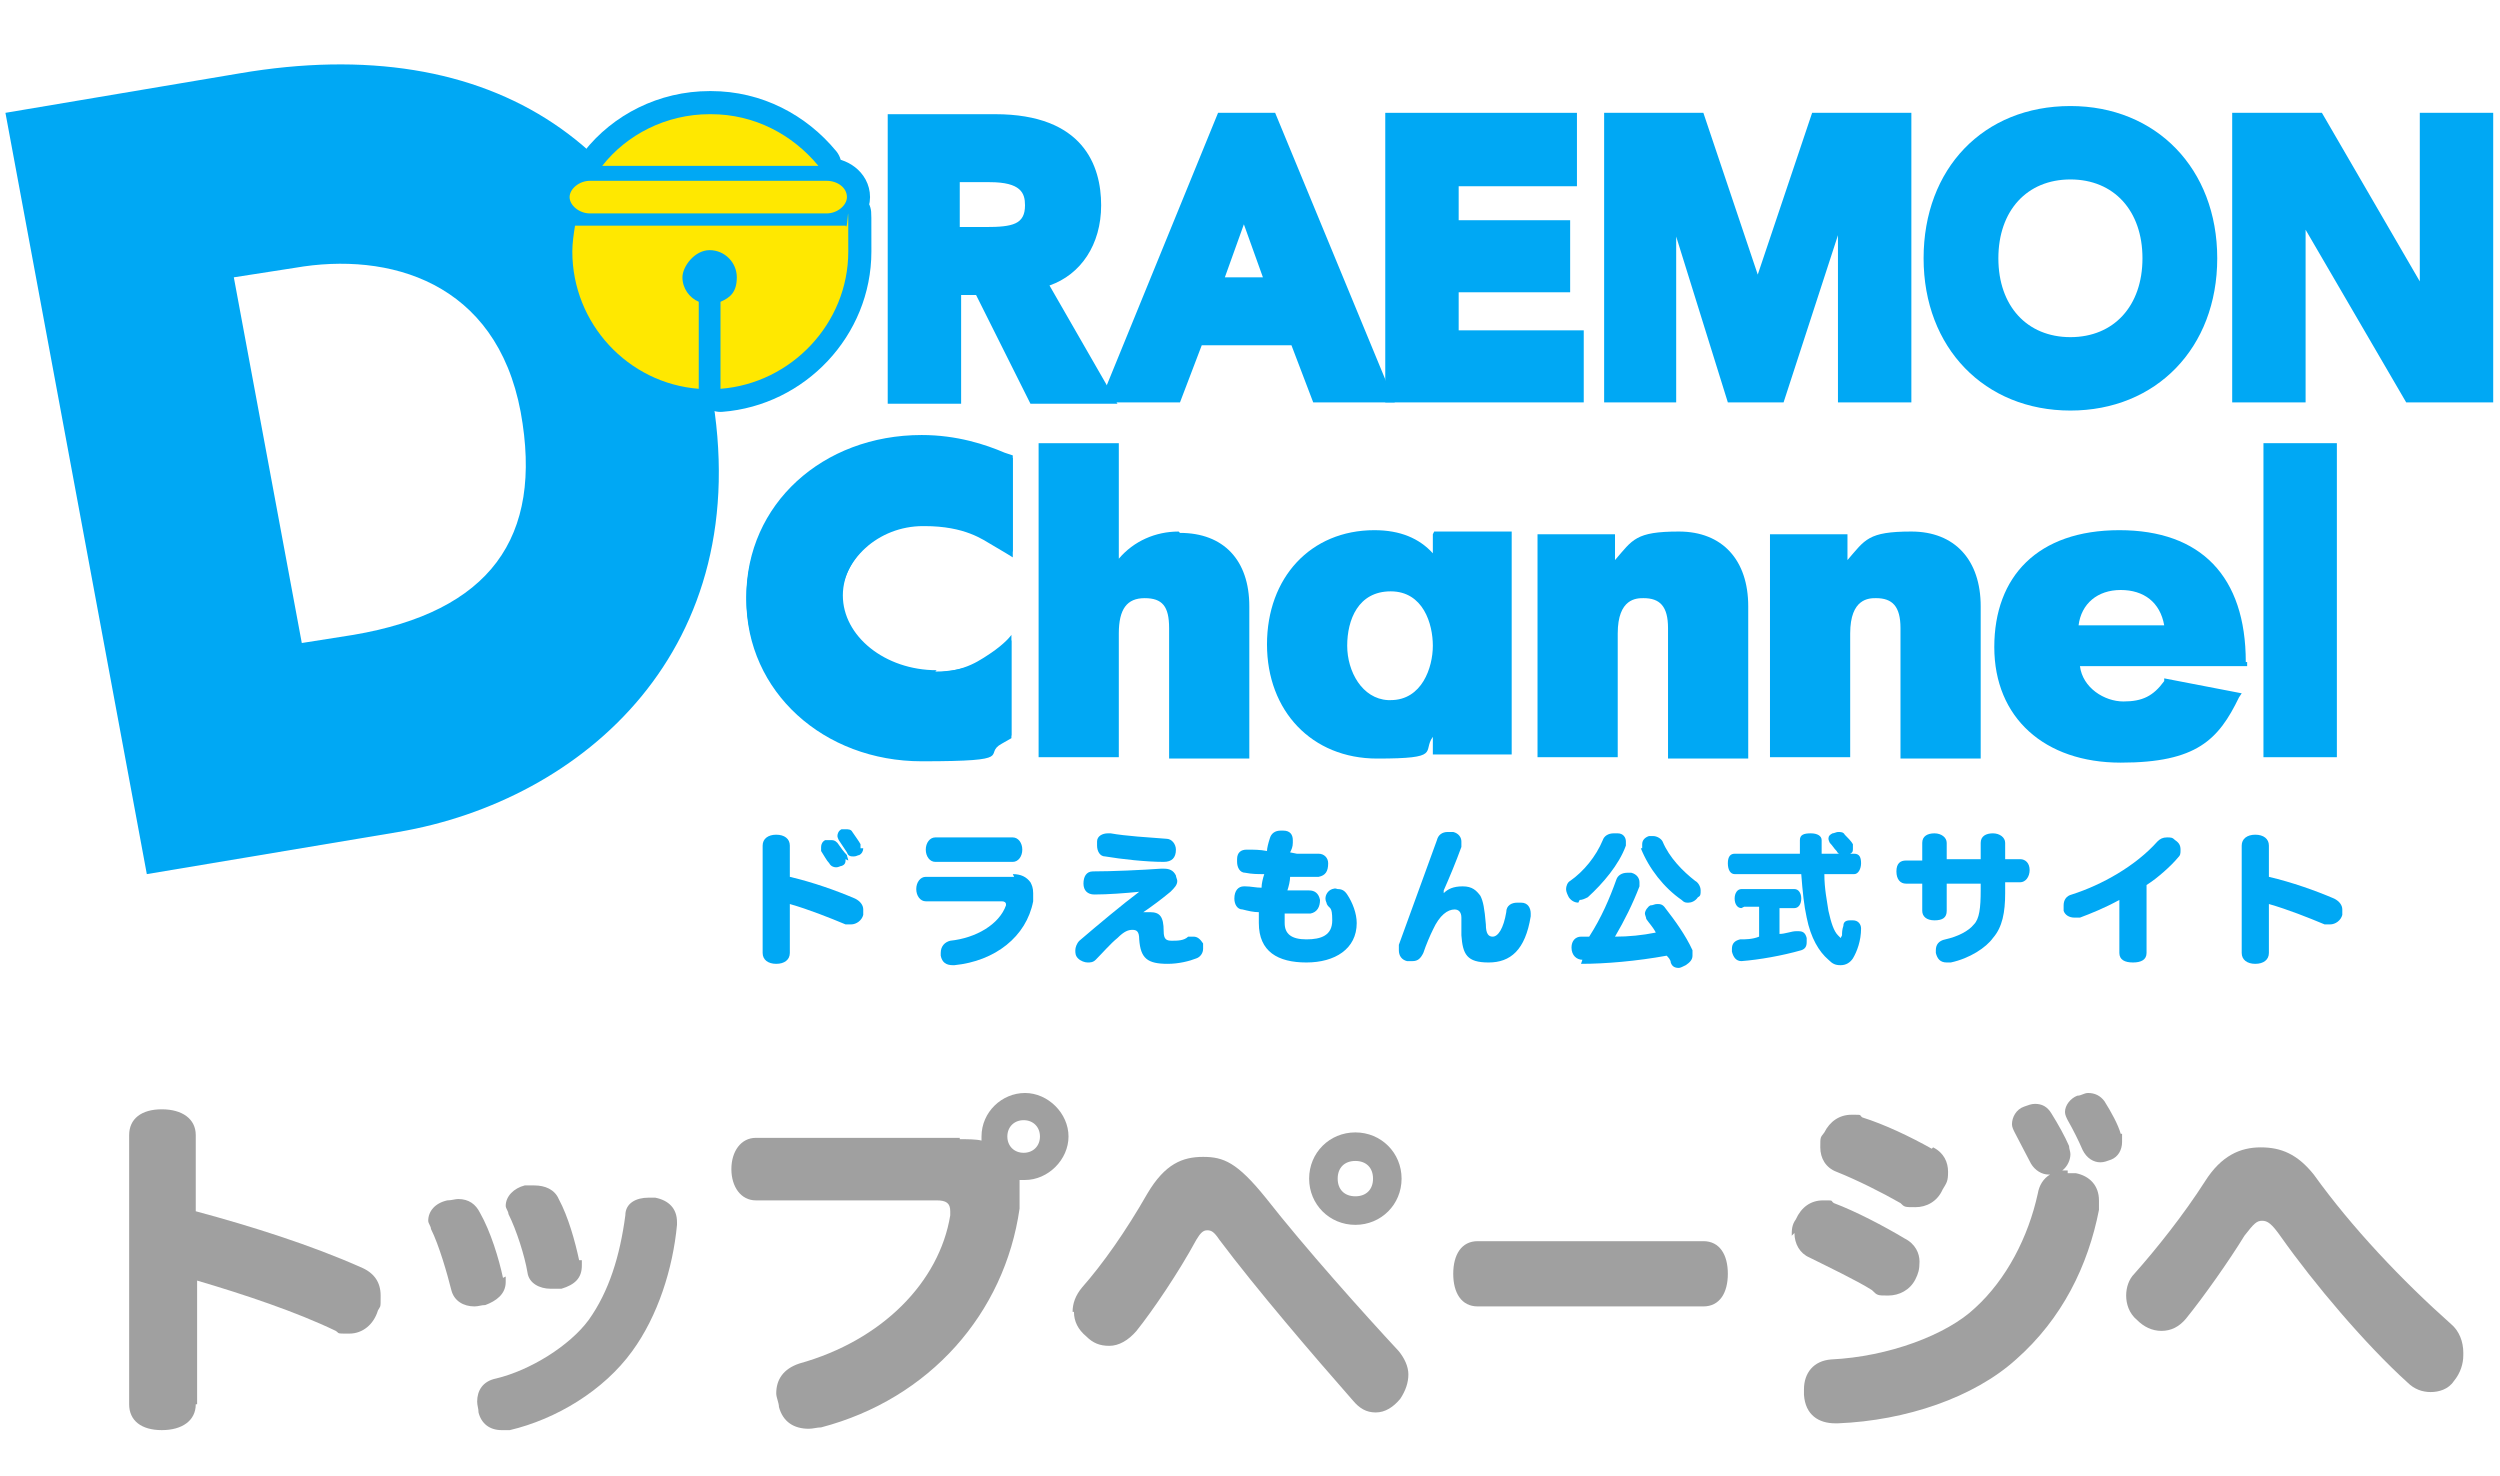<?xml version="1.0" encoding="UTF-8"?>
<svg id="ph" xmlns="http://www.w3.org/2000/svg" version="1.1" viewBox="0 0 183.9 108.6">
  <defs>
    <style>
      .cls-1 {
        stroke: #00a8f4;
        stroke-linecap: round;
        stroke-linejoin: round;
        stroke-width: 3.4px;
      }

      .cls-1, .cls-2 {
        fill: #00a8f4;
      }

      .cls-2, .cls-3, .cls-4 {
        stroke-width: 0px;
      }

      .cls-3 {
        fill: #a0a0a0;
      }

      .cls-4 {
        fill: #ffe800;
      }
    </style>
  </defs>
  <g id="_テキスト" data-name=" テキスト">
    <path class="cls-3" d="M14.4,103.3c0,1.2-1,1.9-2.5,1.9s-2.4-.7-2.4-1.9v-19.8c0-1.2.9-1.9,2.4-1.9s2.5.7,2.5,1.9v5.6c4.1,1.1,8.5,2.5,12.1,4.1,1,.4,1.5,1.1,1.5,2.1s0,.7-.2,1.1c-.3,1-1.1,1.7-2.1,1.7s-.7,0-1-.2c-2.9-1.4-6.8-2.7-10.2-3.7v9.1h0Z"/>
    <path class="cls-3" d="M37.2,93.9c0,.2,0,.3,0,.4,0,.9-.7,1.4-1.5,1.7-.3,0-.5.1-.8.1-.8,0-1.5-.4-1.7-1.2-.3-1.2-.9-3.3-1.5-4.5,0-.2-.2-.4-.2-.6,0-.7.5-1.3,1.4-1.5.3,0,.6-.1.8-.1.8,0,1.3.4,1.6,1,.8,1.4,1.4,3.4,1.7,4.8ZM36.9,105.2c-.9,0-1.5-.5-1.7-1.3,0-.3-.1-.5-.1-.8,0-.8.4-1.5,1.4-1.7,2.5-.6,5.4-2.4,6.8-4.3,1.5-2.1,2.3-4.7,2.7-7.7,0-.9.8-1.3,1.7-1.3s.3,0,.5,0c1,.2,1.6.8,1.6,1.8v.2c-.3,3.2-1.4,6.7-3.3,9.3-2.1,2.9-5.6,5-9,5.8-.2,0-.4,0-.6,0h0ZM42.8,92.7c0,.2,0,.3,0,.4,0,.9-.5,1.4-1.5,1.7-.2,0-.5,0-.8,0-.8,0-1.6-.4-1.7-1.2-.2-1.2-.8-3.1-1.4-4.3,0-.2-.2-.4-.2-.6,0-.7.6-1.3,1.4-1.5.2,0,.5,0,.7,0,.8,0,1.5.3,1.8,1,.7,1.3,1.2,3.1,1.5,4.5h0Z"/>
    <path class="cls-3" d="M70.6,83.8c.6,0,1.2,0,1.6.1,0,0,0-.2,0-.3,0-1.8,1.5-3.2,3.2-3.2s3.2,1.5,3.2,3.2-1.5,3.2-3.2,3.2-.2,0-.4,0c0,.3,0,.6,0,1s0,.7,0,1.1c-1.1,7.7-6.6,14-14.6,16.1-.3,0-.6.1-.9.1-1.1,0-1.9-.5-2.2-1.6,0-.3-.2-.7-.2-1,0-1,.5-1.8,1.7-2.2,6.1-1.7,10.3-6,11.1-10.9,0-.1,0-.2,0-.3,0-.6-.3-.8-1-.8h-13.3c-1.1,0-1.8-1-1.8-2.3s.7-2.3,1.8-2.3h15,0ZM74.1,83.6c0,.7.5,1.2,1.2,1.2s1.2-.5,1.2-1.2-.5-1.2-1.2-1.2-1.2.5-1.2,1.2Z"/>
    <path class="cls-3" d="M78.9,96.5c0-.6.2-1.2.7-1.8,1.5-1.7,3.2-4.1,4.8-6.9,1.3-2.2,2.6-2.7,4.1-2.7s2.5.4,4.6,3c2.9,3.7,7.2,8.5,9.8,11.3.4.5.7,1.1.7,1.7s-.2,1.2-.6,1.8c-.5.6-1.1,1-1.8,1s-1.2-.3-1.7-.9c-2.9-3.3-7.1-8.2-9.8-11.8-.4-.6-.6-.7-.9-.7s-.5.2-.8.7c-1.3,2.4-3.2,5.2-4.4,6.7-.6.7-1.3,1.1-2,1.1s-1.2-.2-1.7-.7c-.6-.5-.9-1.1-.9-1.8h0ZM103.1,86.7c0,1.9-1.5,3.4-3.4,3.4s-3.4-1.5-3.4-3.4,1.5-3.4,3.4-3.4,3.4,1.5,3.4,3.4ZM98.4,86.7c0,.8.5,1.3,1.3,1.3s1.3-.5,1.3-1.3-.5-1.3-1.3-1.3-1.3.5-1.3,1.3Z"/>
    <path class="cls-3" d="M108.7,96.1c-1.2,0-1.8-1-1.8-2.4s.6-2.4,1.8-2.4h16.6c1.2,0,1.8,1,1.8,2.4s-.6,2.4-1.8,2.4h-16.6Z"/>
    <path class="cls-3" d="M131.8,90.9c0-.4,0-.8.3-1.2.4-.9,1.1-1.4,2-1.4s.5,0,.8.2c1.6.6,3.7,1.7,5.2,2.6.8.4,1.1,1.1,1.1,1.7s-.1.9-.3,1.3c-.4.8-1.2,1.2-2,1.2s-.8,0-1.2-.4c-1.1-.7-3.2-1.7-4.6-2.4-.7-.3-1.1-1-1.1-1.8h0ZM152.1,86.3c.2,0,.4,0,.6,0,1,.2,1.7.9,1.7,2s0,.5,0,.7c-.8,4.1-2.7,8-6.1,11-3.1,2.8-8.1,4.5-13.1,4.7h-.2c-1.2,0-2.2-.6-2.3-2.1,0-.1,0-.3,0-.4,0-1.2.7-2.1,2-2.2,4.2-.2,8.5-1.8,10.6-3.8,2.3-2.1,3.9-5.2,4.6-8.4.1-.6.4-1.1.9-1.4h-.1c-.5,0-1-.3-1.3-.8-.3-.6-.8-1.5-1.2-2.3-.1-.2-.2-.4-.2-.6,0-.5.3-1.1.9-1.3.3-.1.5-.2.8-.2.5,0,.9.2,1.2.7.5.8,1,1.7,1.3,2.4,0,.2.1.4.1.6,0,.4-.2.9-.6,1.2.1,0,.2,0,.4,0h0ZM142.2,84.4c.8.4,1.1,1.1,1.1,1.8s-.1.8-.4,1.3c-.4.9-1.2,1.3-2,1.3s-.8,0-1.1-.3c-1.4-.8-3.2-1.7-4.7-2.3-.8-.3-1.2-1-1.2-1.8s0-.7.3-1.1c.4-.8,1.1-1.3,2-1.3s.5,0,.8.2c1.6.5,3.5,1.4,5.1,2.3h0ZM156.1,83.4c0,.2,0,.4,0,.6,0,.6-.3,1.1-.8,1.3-.3.1-.5.2-.8.2-.5,0-1-.3-1.3-.9-.3-.7-.7-1.5-1.1-2.2-.1-.2-.2-.4-.2-.6,0-.5.4-1,.9-1.2.3,0,.5-.2.8-.2.5,0,.9.2,1.2.6.5.8,1,1.7,1.2,2.4h0Z"/>
    <path class="cls-3" d="M181.2,99.7c0,.6-.2,1.3-.7,1.9-.4.6-1.1.8-1.7.8s-1.2-.2-1.7-.7c-3.1-2.8-6.9-7.3-9.3-10.7-.7-1-1-1.2-1.4-1.2s-.6.2-1.3,1.1c-1.1,1.8-3,4.5-4.3,6.1-.5.6-1.1.9-1.8.9s-1.3-.3-1.8-.8c-.6-.5-.8-1.2-.8-1.8s.2-1.2.6-1.6c1.6-1.8,3.6-4.3,5.2-6.8,1.2-1.9,2.6-2.5,4.1-2.5s2.7.5,3.9,2c2.8,3.9,6.5,7.8,10.1,11,.6.5.9,1.3.9,2.1h0Z"/>
    <path class="cls-2" d="M58.1,70.1c0,.5-.4.8-1,.8s-1-.3-1-.8v-7.9c0-.5.4-.8,1-.8s1,.3,1,.8v2.3c1.7.4,3.4,1,4.8,1.6.4.2.6.5.6.8s0,.3,0,.4c-.1.4-.5.7-.9.7s-.3,0-.4,0c-1.2-.5-2.7-1.1-4.1-1.5v3.6h0ZM62.2,63.2c0,.2,0,.4-.3.5-.1,0-.2.1-.4.1-.2,0-.4-.1-.5-.3-.2-.2-.4-.6-.6-.9,0,0,0-.2,0-.3,0-.2.1-.4.3-.5.1,0,.2,0,.4,0,.2,0,.3,0,.5.2.2.3.5.7.7.9,0,.1.1.3.1.4h0ZM63.5,62.4c0,.2-.1.4-.3.5-.1,0-.2.1-.4.1-.2,0-.4,0-.5-.3-.2-.3-.4-.6-.6-.9,0,0-.1-.2-.1-.3,0-.2.1-.4.3-.5,0,0,.2,0,.3,0,.2,0,.4,0,.5.2.2.3.5.7.6.9,0,0,0,.2,0,.3h0Z"/>
    <path class="cls-2" d="M74.5,64.3c.6,0,1,.2,1.3.6.1.2.2.4.2.8s0,.3,0,.6c-.5,2.6-2.8,4.4-5.8,4.7h-.1c-.5,0-.8-.2-.9-.7,0,0,0-.1,0-.2,0-.5.3-.8.7-.9,1.9-.2,3.6-1.2,4.1-2.6,0,0,0,0,0-.1,0-.1-.1-.2-.3-.2h-5.6c-.4,0-.7-.4-.7-.9s.3-.9.7-.9h6.5,0ZM68.8,63.4c-.4,0-.7-.4-.7-.9s.3-.9.7-.9h5.7c.4,0,.7.4.7.9s-.3.9-.7.9h-5.7Z"/>
    <path class="cls-2" d="M84.2,67.1c0,0,.2,0,.4,0,.7,0,1,.3,1,1.4,0,.6.2.7.6.7s.9,0,1.2-.3c.1,0,.2,0,.4,0,.3,0,.5.2.7.5,0,.1,0,.3,0,.4,0,.3-.2.6-.5.7-.5.2-1.3.4-2.1.4-1.5,0-2-.4-2.1-1.8,0-.6-.2-.7-.5-.7s-.6.1-1.1.6c-.5.4-1.1,1.1-1.6,1.6-.2.2-.4.2-.6.2s-.5-.1-.7-.3c-.2-.2-.2-.4-.2-.6s.1-.5.3-.7c1.4-1.2,3.2-2.7,4.4-3.6h0c-1,.1-2.3.2-3.3.2-.5,0-.8-.3-.8-.8h0c0-.5.2-.9.7-.9,1.4,0,3.6-.1,5-.2,0,0,.2,0,.2,0,.4,0,.7.1.9.5,0,.1.1.3.1.4,0,.3-.2.5-.5.8-.6.5-1.4,1.1-2,1.5h0s0,0,0,0ZM86.5,62.5h0c0,.6-.3.9-.9.9-1.3,0-3.1-.2-4.3-.4-.4,0-.6-.4-.6-.8s0-.2,0-.3c0-.4.4-.6.8-.6h.2c1.1.2,2.8.3,4.1.4.4,0,.7.4.7.8h0Z"/>
    <path class="cls-2" d="M95.4,62.8c.6,0,1.1,0,1.6,0h0c.4,0,.7.3.7.7h0c0,.6-.2.9-.7,1-.5,0-1,0-1.6,0s-.3,0-.5,0c0,.3-.1.7-.2,1h.5c.4,0,.8,0,1.1,0h0c.4,0,.7.2.8.7h0c0,.5-.2.9-.7,1-.3,0-.7,0-1.2,0s-.5,0-.7,0c0,.3,0,.5,0,.7,0,.8.5,1.2,1.6,1.2s1.9-.3,1.9-1.4-.2-.8-.4-1.2c0-.1-.1-.2-.1-.4,0-.3.2-.6.5-.7s.3,0,.4,0c.3,0,.5.1.7.4.4.6.7,1.4.7,2.1,0,1.9-1.6,2.9-3.7,2.9s-3.5-.8-3.5-2.9,0-.5,0-.8c-.4,0-.8-.1-1.2-.2-.4,0-.6-.4-.6-.8h0c0-.6.3-.9.7-.9h.1c.4,0,.8.1,1.2.1,0-.3.1-.7.2-1-.5,0-.9,0-1.4-.1-.4,0-.6-.4-.6-.8s0-.1,0-.2c0-.5.3-.7.7-.7h.1c.4,0,.9,0,1.4.1,0-.2.1-.6.2-.9.1-.4.4-.6.8-.6h.2c.5,0,.7.3.7.7s0,.1,0,.2c0,.3-.1.5-.2.7h0Z"/>
    <path class="cls-2" d="M106.2,65.7c.3-.3.7-.5,1.4-.5s1,.3,1.3.7c.2.4.3.9.4,2.1,0,.7.2.9.5.9.4,0,.8-.6,1-1.8,0-.5.4-.7.8-.7s.2,0,.3,0c.5,0,.7.4.7.8s0,0,0,.2c-.4,2.5-1.5,3.4-3.1,3.4s-1.9-.6-2-2c0-.5,0-.9,0-1.3,0-.4-.2-.6-.5-.6-.5,0-1.1.4-1.6,1.5-.2.4-.5,1.1-.7,1.7-.2.4-.4.6-.8.6s-.2,0-.4,0c-.4-.1-.6-.4-.6-.8s0-.3,0-.4c.8-2.2,2-5.5,2.8-7.7.1-.4.4-.6.8-.6s.3,0,.4,0c.4.1.6.4.6.7s0,.3,0,.4c-.4,1.1-.9,2.3-1.3,3.2h0Z"/>
    <path class="cls-2" d="M116.1,66.4c-.2,0-.5-.1-.7-.4-.1-.2-.2-.4-.2-.6s.1-.5.3-.6c1-.7,1.9-1.8,2.4-3,.1-.3.4-.5.8-.5s.2,0,.3,0c.4,0,.6.3.6.6s0,.2,0,.3c-.5,1.4-1.7,2.8-2.8,3.8-.2.1-.4.2-.6.2h0ZM116.4,70.6c-.4,0-.8-.3-.8-.9h0c0-.5.3-.8.7-.8s.4,0,.6,0c.9-1.4,1.5-2.8,2-4.2.1-.3.4-.5.8-.5s.2,0,.3,0c.4.1.6.4.6.7s0,.2,0,.3c-.5,1.3-1.1,2.5-1.8,3.7,1,0,2-.1,3-.3-.2-.4-.5-.7-.7-1,0-.1-.1-.3-.1-.4,0-.2.2-.5.4-.6.2,0,.3-.1.5-.1s.4,0,.6.3c.7.9,1.5,2,2,3.1,0,.1,0,.2,0,.4,0,.3-.2.5-.5.7-.2.1-.4.2-.5.2-.3,0-.5-.1-.6-.4,0-.2-.2-.4-.3-.5-2.2.4-4.5.6-6.3.6h0ZM120.8,62.4c0-.1,0-.2,0-.3,0-.3.2-.5.5-.6.1,0,.2,0,.3,0,.3,0,.6.2.7.4.5,1.2,1.5,2.2,2.4,2.9.2.1.4.4.4.7s0,.4-.2.5c-.2.3-.5.4-.7.4s-.3,0-.5-.2c-1.3-.9-2.4-2.3-3-3.8Z"/>
    <path class="cls-2" d="M135.3,62.8c0,0-.1,0-.2-.2-.2-.2-.3-.4-.5-.6,0,0-.1-.2-.1-.3,0-.2.1-.3.3-.4.1,0,.3-.1.4-.1.2,0,.4,0,.5.2.2.2.5.5.6.7,0,0,0,.2,0,.3,0,.2,0,.3-.2.4h.3c.4,0,.5.3.5.7s-.2.8-.5.8h-2.2c0,1.1.2,2,.3,2.7.2.9.4,1.5.7,1.8,0,0,.2.2.2.2s0,0,.1-.2c0-.2,0-.4.1-.7,0-.3.2-.4.5-.4s.1,0,.2,0c.4,0,.6.3.6.6h0c0,.9-.3,1.7-.6,2.2-.2.3-.5.5-.9.5s-.6-.1-.9-.4c-.7-.6-1.3-1.6-1.6-3.1-.2-.9-.3-1.9-.4-3.2h-4.9c-.3,0-.5-.3-.5-.8s.2-.7.5-.7h4.8v-1c0-.4.3-.5.8-.5s.8.2.8.5v1h1.1,0ZM128.1,66.8c-.3,0-.5-.3-.5-.7s.2-.7.5-.7h3.9c.3,0,.5.3.5.7s-.2.7-.5.7h-1.1v1.9c.4,0,.9-.2,1.2-.2,0,0,.1,0,.2,0,.3,0,.5.1.6.5,0,.1,0,.2,0,.3,0,.3-.1.5-.4.6-1.4.4-3.1.7-4.4.8h0c-.4,0-.6-.3-.7-.7,0,0,0-.1,0-.2,0-.4.2-.6.6-.7.4,0,.9,0,1.4-.2v-2.2h-1.1,0Z"/>
    <path class="cls-2" d="M147.5,65.7c0,1.4-.2,2.5-.9,3.3-.5.7-1.7,1.5-3.1,1.8,0,0-.2,0-.3,0-.5,0-.7-.3-.8-.7,0,0,0-.2,0-.2,0-.4.2-.7.7-.8.9-.2,1.7-.6,2.1-1.1.4-.4.5-1.2.5-2.5v-.5h-2.5v2c0,.5-.3.7-.9.7s-.9-.3-.9-.7v-2h-1.2c-.4,0-.7-.3-.7-.9s.3-.8.7-.8h1.2v-1.3c0-.5.4-.7.9-.7s.9.3.9.7v1.2h2.5v-1.2c0-.5.4-.7.9-.7s.9.3.9.7v1.2h1.1c.4,0,.7.3.7.8s-.3.9-.7.9h-1.1v.7h0Z"/>
    <path class="cls-2" d="M157.9,70.1c0,.5-.4.7-1,.7s-1-.2-1-.7v-3.9c-1.1.6-2.1,1-2.9,1.3-.1,0-.3,0-.4,0-.4,0-.7-.2-.8-.5,0-.1,0-.3,0-.4,0-.4.2-.7.6-.8,2.2-.7,4.7-2.1,6.3-3.9.2-.2.4-.3.7-.3s.4,0,.6.2c.3.2.4.4.4.7s0,.4-.2.6c-.5.6-1.5,1.5-2.3,2v5.1h0Z"/>
    <path class="cls-2" d="M166.9,70.1c0,.5-.4.8-1,.8s-1-.3-1-.8v-7.9c0-.5.4-.8,1-.8s1,.3,1,.8v2.3c1.7.4,3.4,1,4.8,1.6.4.2.6.5.6.8s0,.3,0,.4c-.1.4-.5.7-.9.7s-.3,0-.4,0c-1.2-.5-2.7-1.1-4.1-1.5v3.6h0Z"/>
    <path class="cls-2" d="M86.7,39.1c-1.7,0-3.3.7-4.4,2v-8.5h-5.9v23.1h5.9v-9.1c0-1.8.6-2.6,1.9-2.6s1.8.6,1.8,2.2v9.6h5.9v-11.2c0-3.4-1.9-5.4-5.1-5.4Z"/>
    <path class="cls-2" d="M105.4,39.3v1.4c-1-1.1-2.4-1.7-4.3-1.7-4.7,0-7.9,3.5-7.9,8.4s3.3,8.4,8.1,8.4,3.3-.5,4.1-1.6v1.3h5.8v-16.4h-5.7,0ZM102.3,51.5h-.2c-1.9-.1-3-2.1-3-4s.8-4,3.2-4,3.1,2.4,3.1,4-.8,4-3.1,4h0Z"/>
    <path class="cls-2" d="M128.6,55.8v-11.2c0-3.4-1.9-5.5-5.1-5.5s-3.4.6-4.7,2.1v-1.9h-5.7v16.4h5.9v-9.1c0-2.6,1.4-2.6,1.9-2.6,1.2,0,1.8.6,1.8,2.2v9.6h5.9Z"/>
    <path class="cls-2" d="M145.7,55.8v-11.2c0-3.4-1.9-5.5-5.1-5.5s-3.4.6-4.7,2.1v-1.9h-5.7v16.4h5.9v-9.1c0-2.6,1.4-2.6,1.9-2.6,1.2,0,1.8.6,1.8,2.2v9.6h5.9,0Z"/>
    <path class="cls-2" d="M165.2,48.7c0-6.3-3.3-9.7-9.3-9.7s-9.2,3.4-9.2,8.6,3.7,8.5,9.3,8.5,7.2-1.7,8.7-4.8l.2-.3-5.7-1.1v.2c-.8,1.1-1.6,1.5-3,1.5s-3-1-3.2-2.6h12.3v-.3h0ZM152.9,46c.2-1.6,1.4-2.6,3.1-2.6s2.9.9,3.2,2.6h-6.3Z"/>
    <rect class="cls-2" x="166.5" y="32.6" width="5.4" height="23.1"/>
    <path class="cls-2" d="M17.6,5.4L.4,8.3l10.4,56,18.5-3.1c13.5-2.3,26.5-13.4,23-32.6C49,10.7,36.3,2.2,17.6,5.4ZM38.3,30.3c1.7,9.3-2.3,14.7-12.3,16.4l-3.8.6-5-26.9,4.5-.7c6.9-1.2,14.8,1,16.6,10.6Z"/>
    <path class="cls-2" d="M77.2,21c2.3-.8,3.8-3,3.8-5.9s-1.3-6.7-7.8-6.7h-7.9v21.3h5.4v-8h1.1l4,8h6.4l-5-8.7h0ZM70.7,13.4h2.1c2.3,0,2.6.8,2.6,1.7,0,1.4-.9,1.6-2.9,1.6h-1.9v-3.3h0Z"/>
    <path class="cls-2" d="M93.8,8.3h-4.2l-8.7,21.3h5.9l1.6-4.2h6.6l1.6,4.2h6l-8.8-21.3ZM93,20.4h-2.9l1.4-3.9,1.4,3.9h0Z"/>
    <polygon class="cls-2" points="107.3 24.3 107.3 21.5 115.5 21.5 115.5 16.2 107.3 16.2 107.3 13.7 116 13.7 116 8.3 101.9 8.3 101.9 29.6 116.5 29.6 116.5 24.3 107.3 24.3"/>
    <polygon class="cls-2" points="133.3 8.3 129.3 20.2 125.3 8.3 118 8.3 118 29.6 123.3 29.6 123.3 17.4 127.1 29.6 131.2 29.6 135.2 17.3 135.2 29.6 140.6 29.6 140.6 8.3 133.3 8.3"/>
    <path class="cls-2" d="M152.3,7.8c-6.4,0-10.8,4.6-10.8,11.2s4.5,11.2,10.8,11.2,10.8-4.6,10.8-11.2-4.5-11.2-10.8-11.2ZM152.3,24.8c-3.2,0-5.3-2.3-5.3-5.8s2.1-5.8,5.3-5.8,5.3,2.3,5.3,5.8-2.1,5.8-5.3,5.8Z"/>
    <polygon class="cls-2" points="178 8.3 178 20.7 170.8 8.3 164.2 8.3 164.2 29.6 169.6 29.6 169.6 16.9 177 29.6 183.4 29.6 183.4 8.3 178 8.3"/>
    <path class="cls-2" d="M68.9,49.3c-3.8,0-6.9-2.5-6.9-5.5s3.1-5.5,6.9-5.5,4.3.9,5.6,2.3v-7.1l-.6-.2c-1.4-.6-3.5-1.3-6.1-1.3-7.3,0-12.9,5.1-12.9,11.9s5.7,11.9,12.9,11.9,4.4-.5,5.9-1.3l.7-.4v-7c-1.2,1.4-3.3,2.3-5.6,2.3h0Z"/>
    <path class="cls-2" d="M68,38.7c3,0,4.3,1,5,1.4s1.5.9,1.5.9v-7.3l-.6-.2c-1.4-.6-3.5-1.3-6.1-1.3-7.3,0-12.9,5.1-12.9,11.9s5.7,11.9,12.9,11.9,4.4-.5,5.9-1.3l.7-.4v-7.6s-.4.6-1.6,1.4c-1.2.8-2.2,1.4-4.9,1.4s-6-2.5-6-5.4,2.7-5.4,6-5.4Z"/>
    <path class="cls-1" d="M52.2,8.4c-3.2,0-6.1,1.5-7.9,3.8h15.9c-1.9-2.3-4.7-3.8-7.9-3.8h0ZM42.3,16.6c-.1.6-.2,1.3-.2,1.9,0,5.3,4.1,9.7,9.3,10.1v-6.4c-.7-.3-1.2-1-1.2-1.8s.9-2,2-2,2,.9,2,2-.5,1.5-1.2,1.8v6.4c5.2-.4,9.4-4.8,9.4-10.1s0-1.3-.2-1.9h-19.9ZM43.5,15.7h17.3c.8,0,1.5-.6,1.5-1.2,0-.7-.7-1.2-1.5-1.2h-17.4c-.8,0-1.5.6-1.5,1.2s.7,1.2,1.5,1.2Z"/>
    <path class="cls-4" d="M52.2,8.4c-3.2,0-6.1,1.5-7.9,3.8h15.9c-1.9-2.3-4.7-3.8-7.9-3.8h0ZM42.3,16.6c-.1.6-.2,1.3-.2,1.9,0,5.3,4.1,9.7,9.3,10.1v-6.4c-.7-.3-1.2-1-1.2-1.8s.9-2,2-2,2,.9,2,2-.5,1.5-1.2,1.8v6.4c5.2-.4,9.4-4.8,9.4-10.1s0-1.3-.2-1.9h-19.9ZM43.5,15.7h17.3c.8,0,1.5-.6,1.5-1.2,0-.7-.7-1.2-1.5-1.2h-17.4c-.8,0-1.5.6-1.5,1.2s.7,1.2,1.5,1.2Z"/>
    <rect class="cls-2" x="51.6" y="20" width="1.1" height="1"/>
  </g>
</svg>
